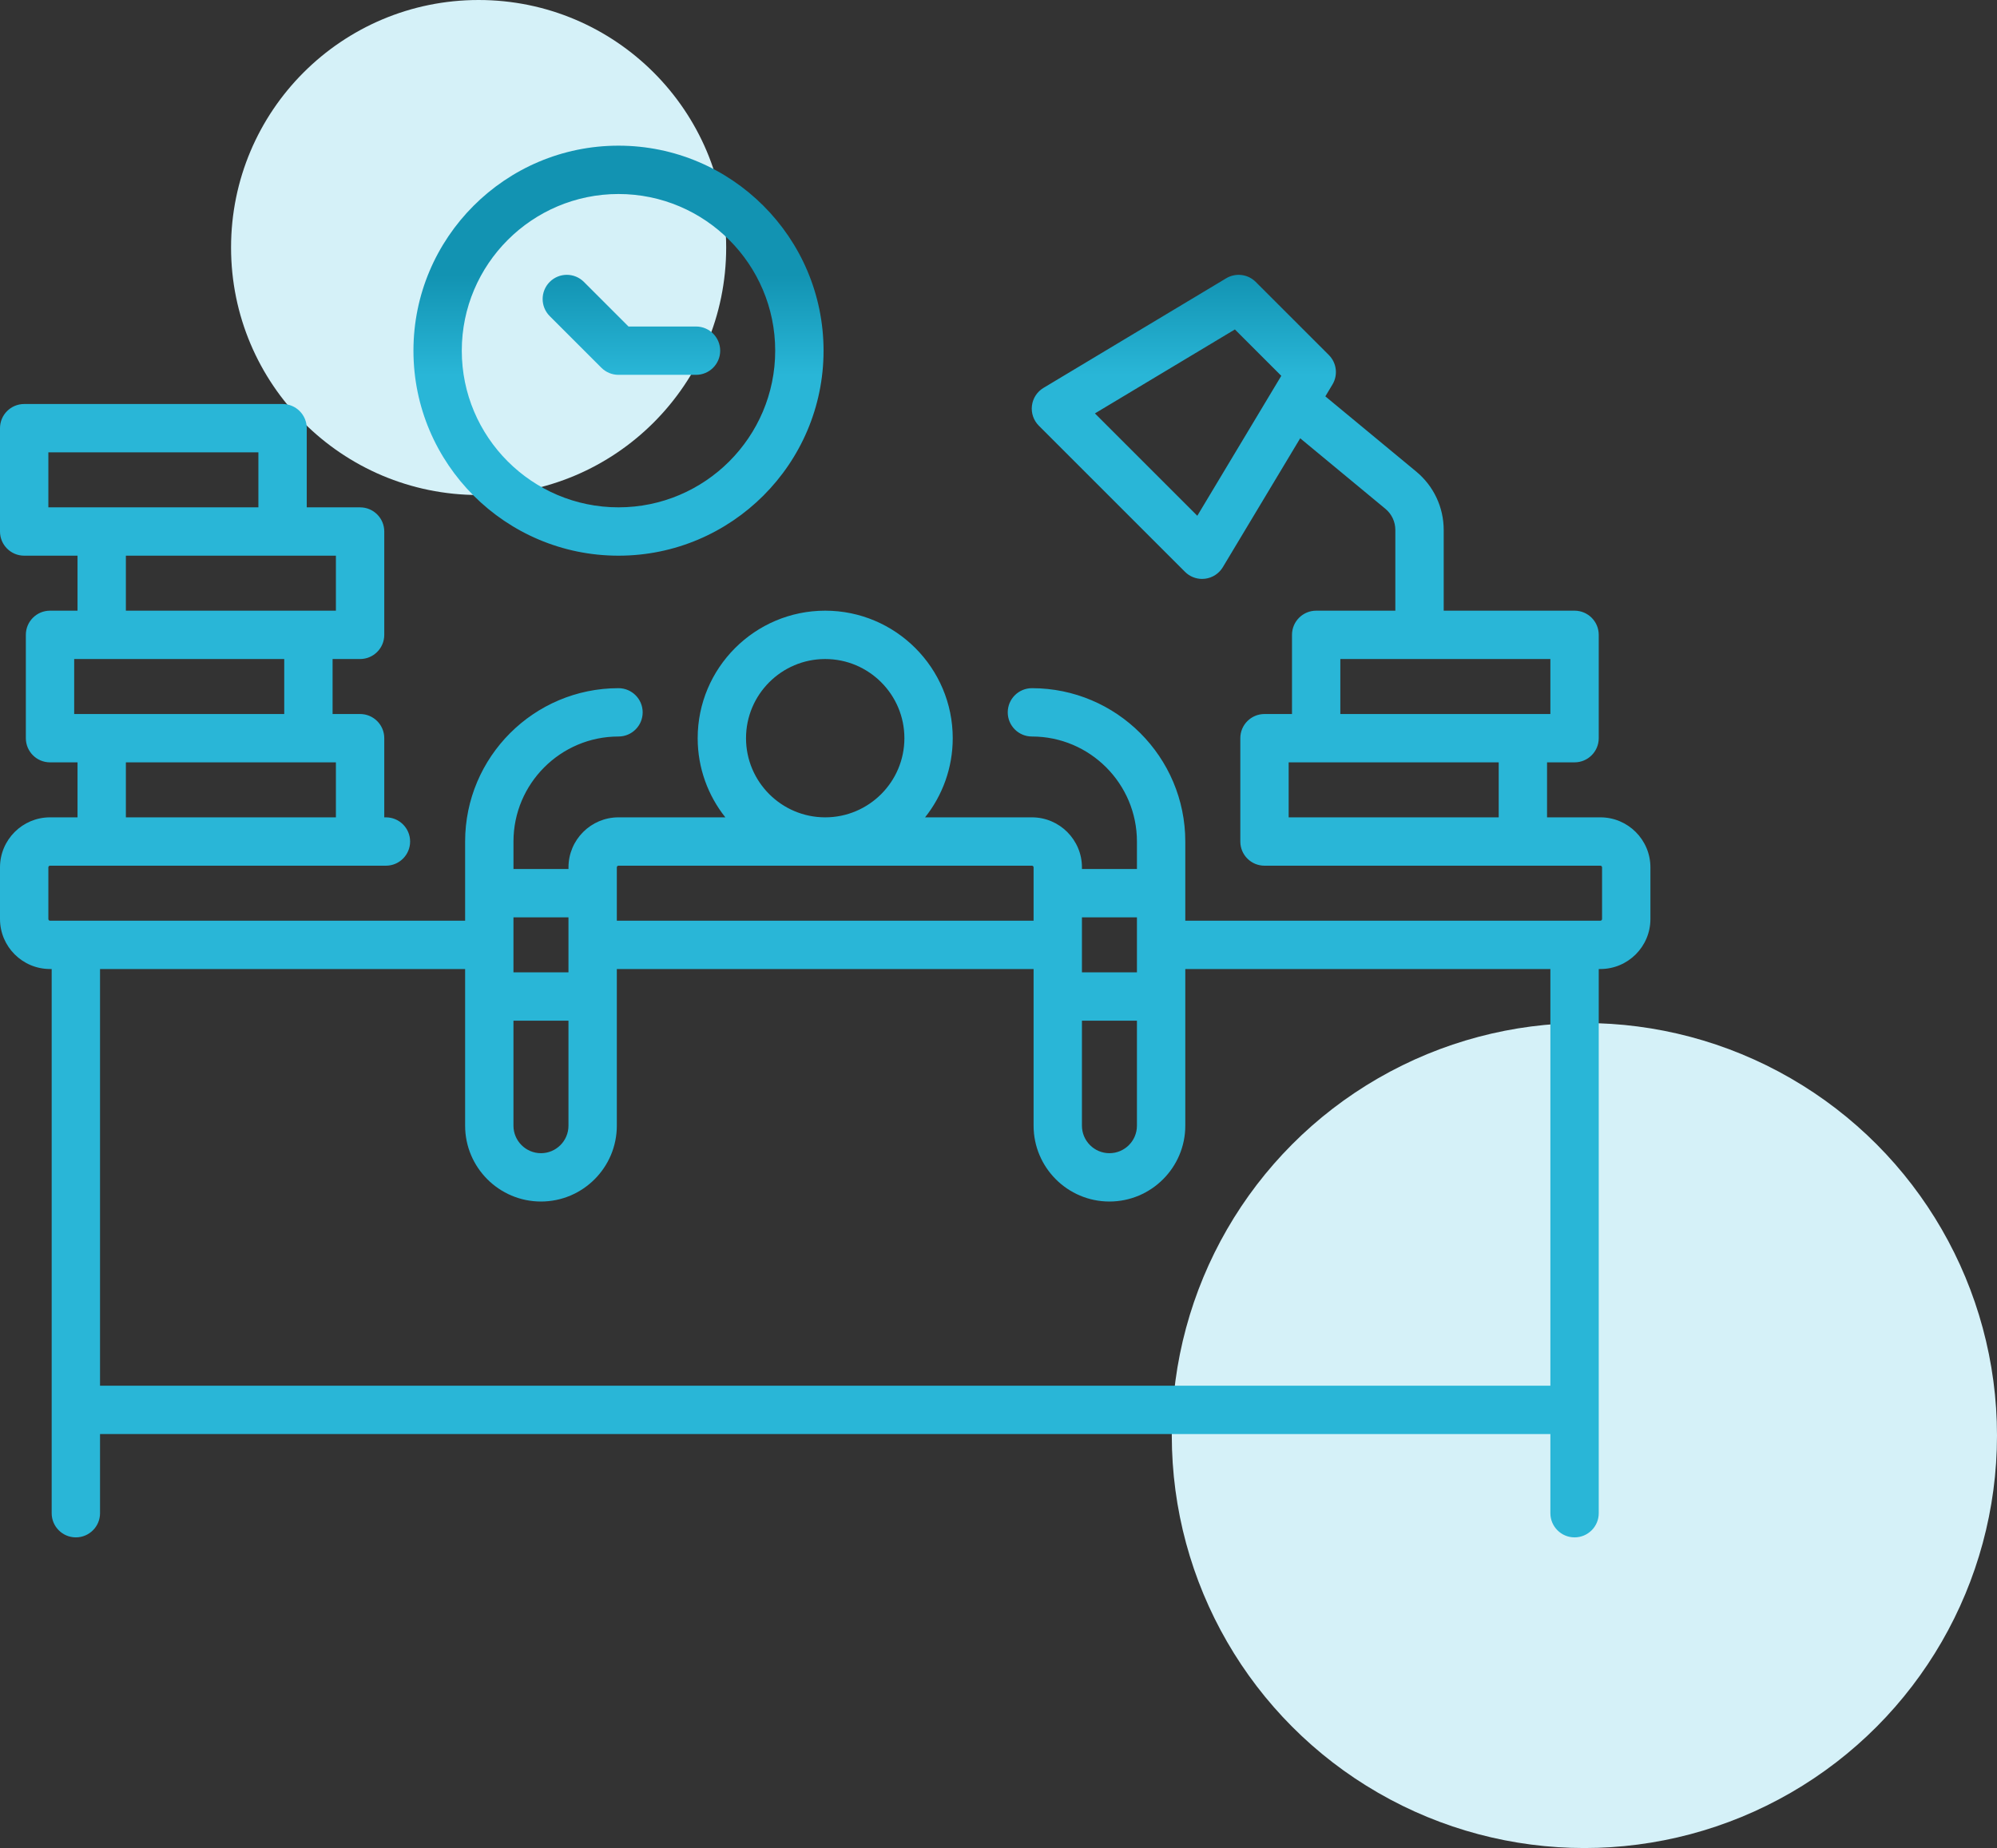<?xml version="1.0" encoding="UTF-8"?> <svg xmlns="http://www.w3.org/2000/svg" width="121" height="112" viewBox="0 0 121 112" fill="none"><rect x="0" y="0" width="121" height="112" fill="#333333" stroke="none"/> <circle cx="29" cy="15" r="15" fill="#D5F1F8"></circle> <circle cx="96" cy="87" r="25" fill="#D5F1F8"></circle> <path fill-rule="evenodd" clip-rule="evenodd" d="M37.475 33.677C44.326 33.677 49.9 28.104 49.9 21.253C49.9 14.402 44.326 8.828 37.475 8.828C30.624 8.828 25.051 14.402 25.051 21.253C25.051 28.104 30.624 33.677 37.475 33.677ZM37.475 11.758C42.711 11.758 46.97 16.017 46.97 21.253C46.97 26.488 42.711 30.747 37.475 30.747C32.24 30.747 27.98 26.488 27.98 21.253C27.98 16.017 32.24 11.758 37.475 11.758ZM96.969 49.535H93.737V46.202H95.404C96.213 46.202 96.869 45.546 96.869 44.737V38.475C96.869 37.666 96.213 37.01 95.404 37.01H87.475V32.119C87.475 30.745 86.868 29.455 85.81 28.579L80.304 24.021L80.735 23.303C81.081 22.727 80.99 21.989 80.514 21.514L76.086 17.086C75.611 16.61 74.873 16.52 74.297 16.865L63.226 23.508C62.839 23.74 62.581 24.137 62.526 24.585C62.471 25.033 62.625 25.481 62.944 25.8L71.8 34.656C72.077 34.933 72.45 35.085 72.836 35.085C72.896 35.085 72.956 35.082 73.015 35.074C73.463 35.019 73.86 34.761 74.092 34.374L78.78 26.562L83.942 30.836C84.325 31.153 84.545 31.621 84.545 32.119V37.01H79.748C78.939 37.01 78.283 37.666 78.283 38.475V43.273H76.616C75.807 43.273 75.152 43.928 75.152 44.737V51C75.152 51.809 75.807 52.465 76.616 52.465H96.97C97.025 52.465 97.07 52.51 97.07 52.566V55.697C97.07 55.752 97.025 55.798 96.97 55.798H71.818V51C71.818 45.876 67.649 41.707 62.525 41.707C61.716 41.707 61.06 42.363 61.06 43.172C61.06 43.981 61.716 44.636 62.525 44.636C66.034 44.636 68.888 47.491 68.888 51V52.666H65.556V52.566C65.556 50.895 64.196 49.535 62.525 49.535H56.051C57.099 48.216 57.727 46.549 57.727 44.737C57.727 40.477 54.261 37.01 50 37.01C45.739 37.01 42.273 40.477 42.273 44.737C42.273 46.549 42.901 48.216 43.949 49.535H37.475C35.804 49.535 34.445 50.895 34.445 52.566V52.666H31.112V51C31.112 47.491 33.967 44.636 37.475 44.636C38.284 44.636 38.94 43.981 38.94 43.172C38.94 42.363 38.284 41.707 37.475 41.707C32.351 41.707 28.182 45.876 28.182 51V55.798H3.03C2.975 55.798 2.93 55.752 2.93 55.697V52.566C2.93 52.51 2.975 52.465 3.03 52.465H23.384C24.193 52.465 24.849 51.809 24.849 51C24.849 50.191 24.193 49.535 23.384 49.535H23.283V44.737C23.283 43.928 22.627 43.273 21.818 43.273H20.152V39.94H21.818C22.627 39.94 23.283 39.284 23.283 38.475V32.212C23.283 31.403 22.627 30.748 21.818 30.748H18.586V25.95C18.586 25.141 17.93 24.485 17.121 24.485H1.465C0.656 24.485 0 25.141 0 25.95V32.212C0 33.021 0.656 33.677 1.465 33.677H4.697V37.01H3.03C2.221 37.01 1.566 37.666 1.566 38.475V44.737C1.566 45.546 2.221 46.202 3.03 46.202H4.697V49.535H3.03C1.359 49.535 0 50.895 0 52.566V55.697C0 57.368 1.359 58.727 3.03 58.727H3.131V91.707C3.131 92.516 3.787 93.172 4.596 93.172C5.405 93.172 6.061 92.516 6.061 91.707V86.909H93.939V91.707C93.939 92.516 94.595 93.172 95.404 93.172C96.213 93.172 96.869 92.516 96.869 91.707V58.727H96.969C98.641 58.727 100 57.368 100 55.697V52.566C100 50.895 98.641 49.535 96.969 49.535ZM72.546 31.258L66.342 25.055L74.823 19.966L77.634 22.777L72.546 31.258ZM81.212 39.94H93.939V43.272H81.212V39.94ZM78.081 49.535V46.202H90.808V49.535H78.081ZM2.93 27.414H15.656V30.747H2.93V27.414ZM7.627 33.677H20.353V37.01H7.627V33.677ZM4.495 39.94H17.222V43.272H4.495V39.94ZM7.627 46.202H20.353V49.535H7.627V46.202ZM65.556 61.859H68.888V68.222C68.888 69.141 68.141 69.889 67.222 69.889C66.303 69.889 65.556 69.141 65.556 68.222V61.859ZM68.888 55.596V58.929H65.556V55.596H68.888ZM45.202 44.737C45.202 42.092 47.355 39.94 50 39.94C52.645 39.94 54.798 42.092 54.798 44.737C54.798 47.383 52.645 49.535 50 49.535C47.355 49.535 45.202 47.383 45.202 44.737ZM37.374 52.566C37.374 52.51 37.419 52.465 37.475 52.465H62.525C62.581 52.465 62.626 52.51 62.626 52.566V55.798H37.374V52.566ZM31.111 61.859H34.444V68.222C34.444 69.141 33.697 69.889 32.778 69.889C31.859 69.889 31.111 69.141 31.111 68.222V61.859ZM34.444 55.596V58.929H31.111V55.596H34.444ZM93.939 83.979H6.061V58.727H28.182V68.222C28.182 70.756 30.244 72.818 32.778 72.818C35.312 72.818 37.374 70.756 37.374 68.222V58.727H62.626V68.222C62.626 70.756 64.688 72.818 67.222 72.818C69.756 72.818 71.818 70.756 71.818 68.222V58.727H93.939V83.979ZM37.475 22.717C37.087 22.717 36.714 22.563 36.439 22.288L33.308 19.157C32.736 18.585 32.736 17.658 33.308 17.085C33.88 16.513 34.807 16.513 35.379 17.085L38.082 19.788H42.172C42.981 19.788 43.637 20.444 43.637 21.253C43.637 22.062 42.981 22.717 42.172 22.717H37.475Z" fill="url(#paint0_linear)"></path> <defs> <linearGradient id="paint0_linear" x1="38.258" y1="16.656" x2="38.258" y2="22.717" gradientUnits="userSpaceOnUse"> <stop stop-color="#1293B2"></stop> <stop offset="1" stop-color="#29B6D7"></stop> </linearGradient> </defs> </svg> 